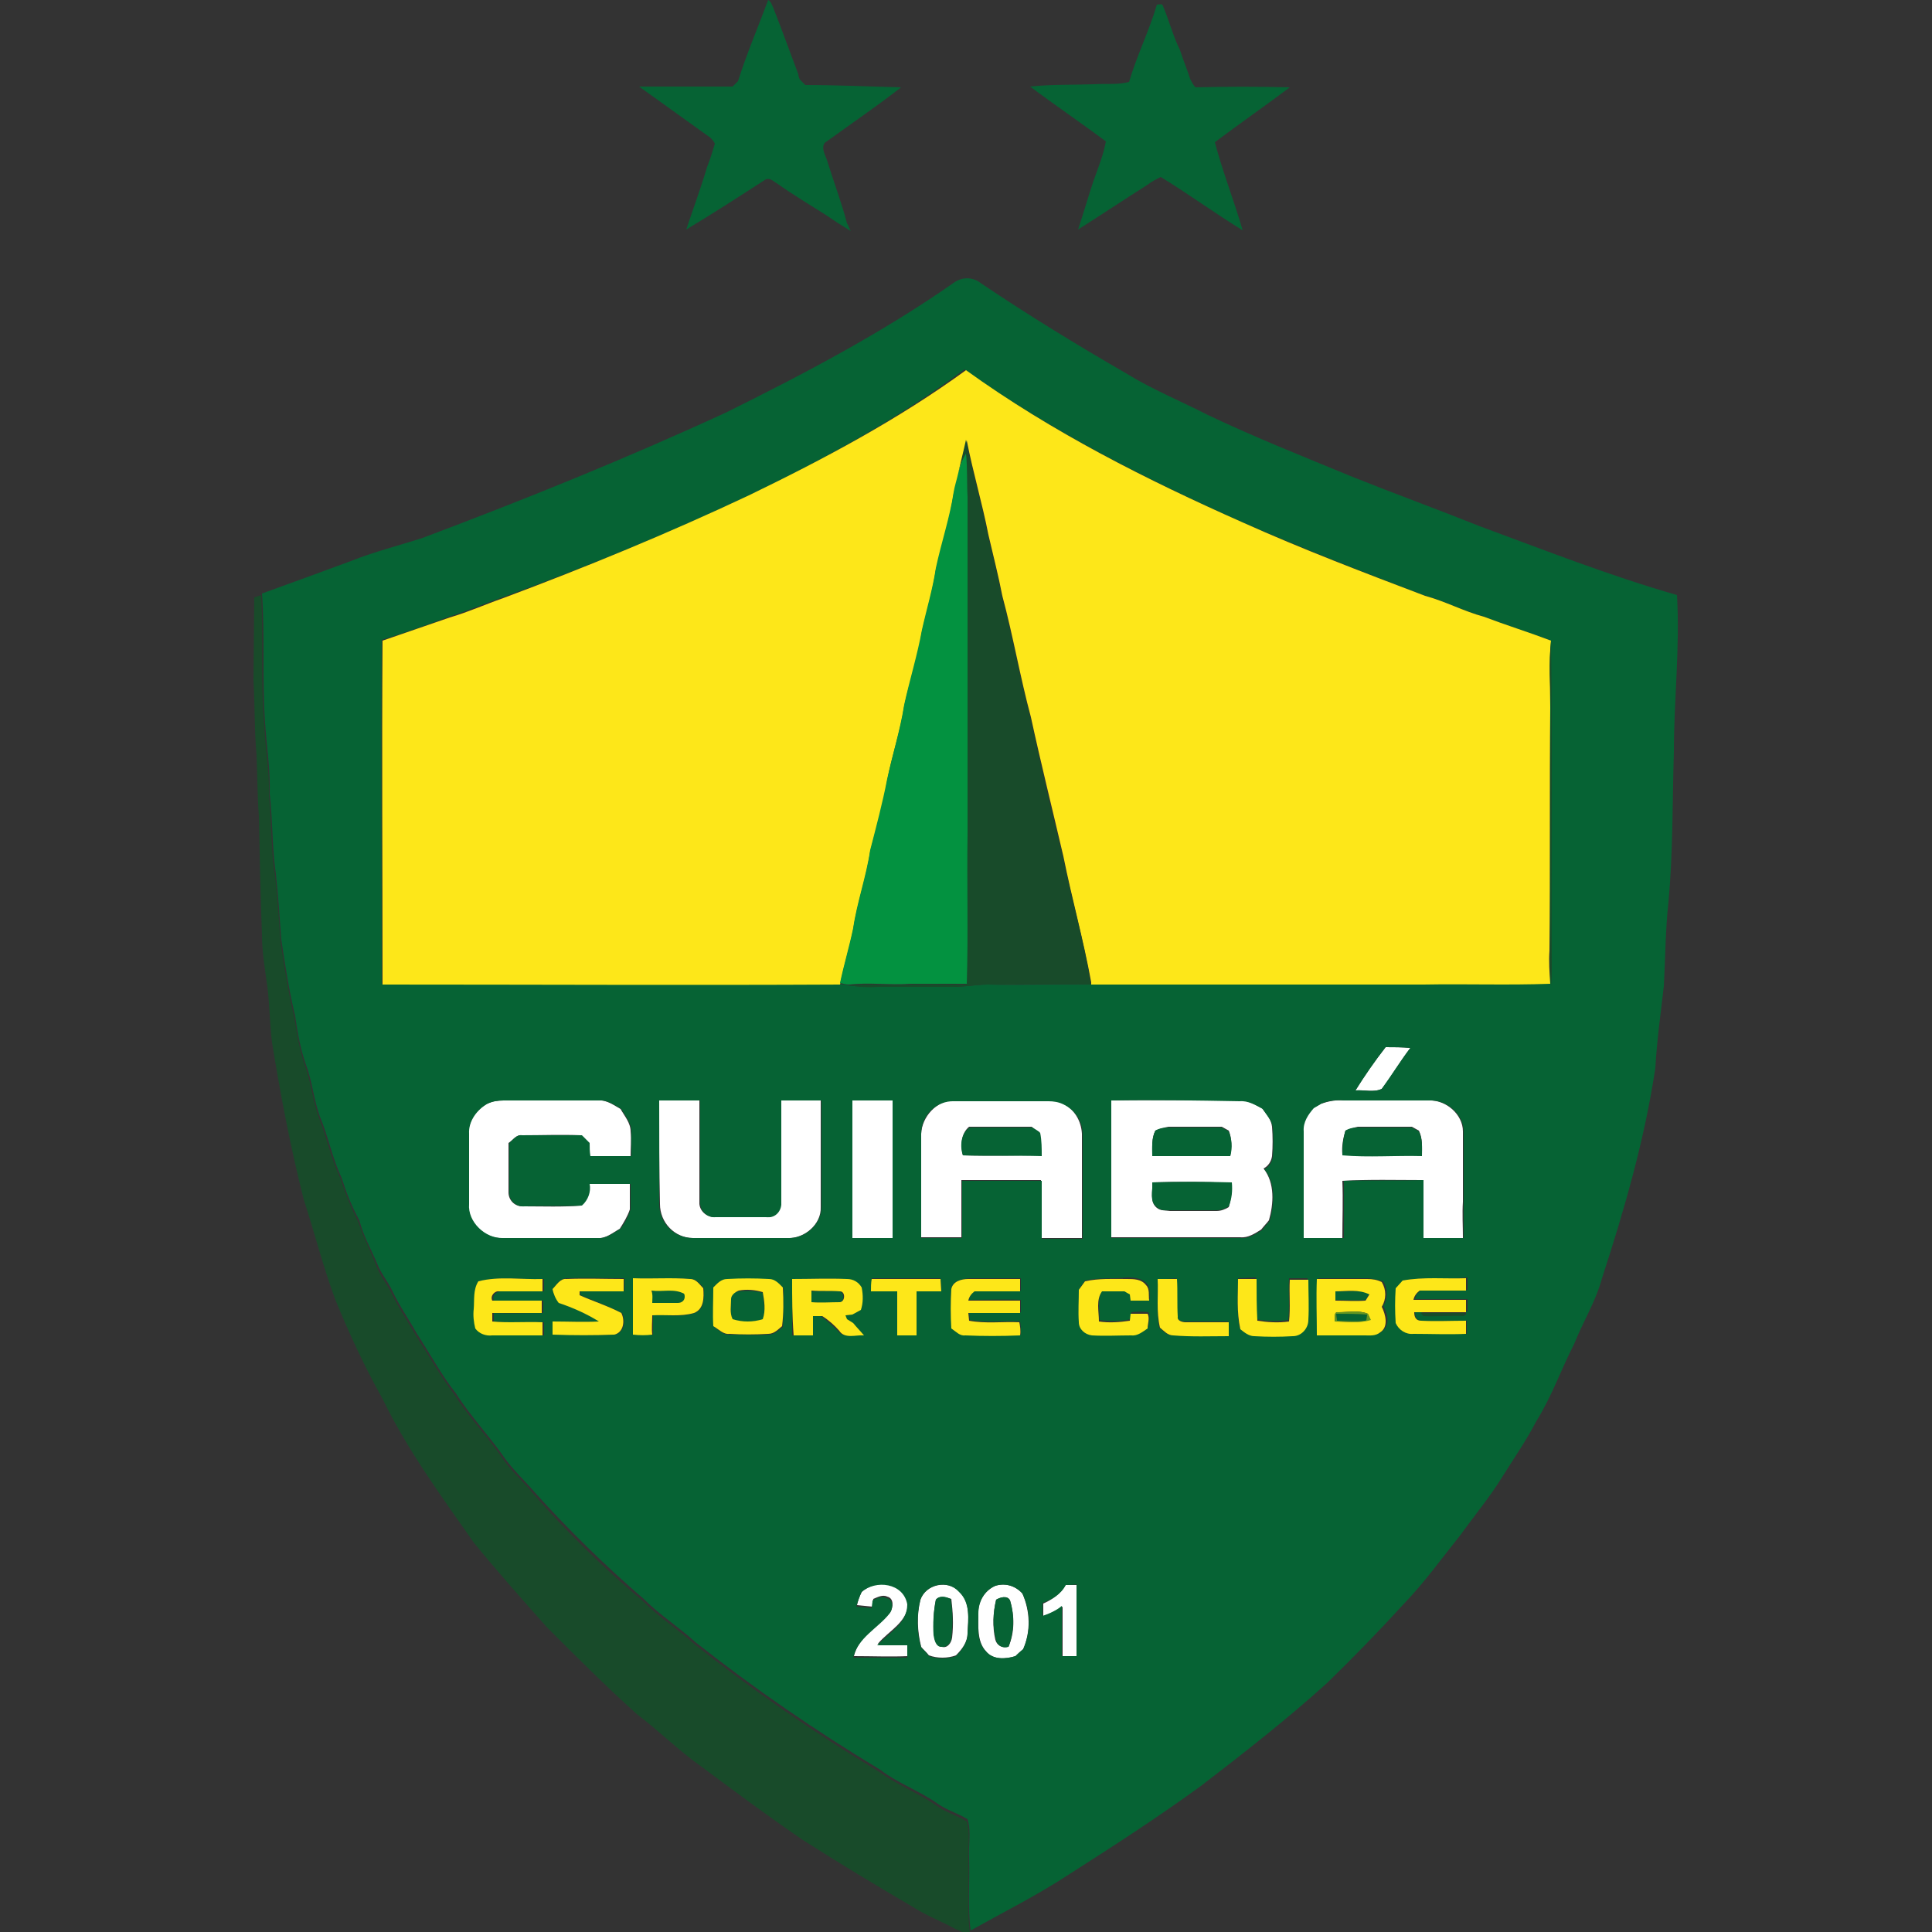 <?xml version="1.0" encoding="UTF-8"?> <svg xmlns="http://www.w3.org/2000/svg" xmlns:xlink="http://www.w3.org/1999/xlink" version="1.1" id="Capa_1" x="0px" y="0px" viewBox="0 0 250 250" style="enable-background:new 0 0 250 250;" xml:space="preserve"><rect x="0" y="0" width="250" height="250" fill="#333333" stroke="none"/> <style type="text/css"> .st0{fill:#FFFFFF;} .st1{fill:#066334;} .st2{fill:#FDE719;} .st3{fill:#184B2A;} .st4{fill:#039240;} .st5{fill:#649720;} </style> <g> <path class="st0" d="M179.3,135.5c1.1,0,2.2,0,3.2,0.1c-1.3,1.7-2.4,3.6-3.7,5.3c-1,0.5-2.3,0.1-3.4,0.2 C176.6,139.1,177.9,137.3,179.3,135.5z"></path> <path class="st0" d="M85.3,142.4c1.7,0,3.5,0,5.2,0c0,4.5,0,9,0,13.4c0.1,1,1,1.7,2,1.7c2.2,0,4.4,0,6.6,0c0.9,0.1,1.8-0.6,1.9-1.5 c0,0,0-0.1,0-0.1c0.1-4.5,0-9,0-13.5c1.7,0,3.5,0,5.2,0c0,4.6,0,9.2,0,13.8c0.1,2.2-2.1,4.1-4.3,4H89.7c-2.4,0-4.3-2-4.3-4.4 C85.3,151.3,85.3,146.9,85.3,142.4z"></path> <path class="st0" d="M110.3,142.4c1.7,0,3.5,0,5.2,0c0,5.9,0,11.9,0,17.8h-5.2C110.3,154.2,110.2,148.3,110.3,142.4z"></path> <path class="st0" d="M63.1,142.8c0.6-0.3,1.3-0.4,2-0.4c4.1,0,8.2,0,12.3,0c1.1-0.1,2,0.6,2.9,1.1c0.5,0.9,1.3,1.8,1.3,2.9 c0.1,1.1,0,2.1,0,3.2c-1.8,0-3.5,0-5.3,0c0-0.6,0-1.2-0.1-1.7c-0.3-0.3-0.6-0.7-1-1c-2.6-0.1-5.1,0-7.7,0c-0.7-0.1-1.2,0.7-1.7,1 c0,2.1,0,4.3,0,6.4c0,1,0.8,1.8,1.8,1.8c0.1,0,0.1,0,0.2,0c2.5,0,5,0.1,7.4-0.1c0.8-0.7,1.1-1.8,1-2.8c1.8,0,3.5,0,5.3,0 c0,1.1,0,2.2,0,3.3c-0.3,0.9-0.8,1.7-1.3,2.5c-0.9,0.5-1.8,1.3-2.9,1.2c-4.1,0-8.2,0-12.3,0c-2.3,0.1-4.5-2-4.4-4.4 c0-3,0-6.1,0-9.1C60.6,145,61.7,143.5,63.1,142.8z"></path> <path class="st0" d="M119.2,146.7c0.1-2.2,2-4.3,4.2-4.3c4.1,0,8.2,0,12.2,0c0.7,0,1.3,0.1,1.9,0.4c1.5,0.7,2.4,2.2,2.5,3.9 c0,4.5,0,9,0,13.5h-5.3c0-2.5,0-5,0-7.5c-3.4,0-6.8,0-10.3,0c0,2.5,0,5,0,7.4h-5.3C119.2,155.7,119.2,151.2,119.2,146.7z M124.6,149.5c3.4,0.1,6.8,0,10.1,0c0-1,0-2-0.2-3c-0.3-0.2-0.7-0.4-1-0.7c-2.7,0-5.4,0-8.1,0C124.3,146.7,124.3,148.4,124.6,149.5 z"></path> <path class="st0" d="M143.8,142.4c5.5-0.1,11,0,16.5,0c1.1-0.1,2,0.5,3,1c0.5,0.7,1.2,1.4,1.3,2.4c0.1,1.3,0.1,2.5,0,3.8 c-0.1,0.7-0.5,1.3-1.1,1.6c1.5,1.9,1.3,4.6,0.7,6.7c-0.3,0.4-0.7,0.8-1,1.2c-0.8,0.5-1.7,1.1-2.7,1c-5.6,0-11.2,0-16.8,0 C143.8,154.2,143.8,148.3,143.8,142.4z M149.5,146.3c-0.5,1-0.4,2.1-0.4,3.2c3.4,0,6.8,0,10.1,0c0.2-1.1,0.2-2.2-0.2-3.2l-0.9-0.5 c-2.3,0-4.6,0-6.9,0C150.6,145.9,150,146.1,149.5,146.3L149.5,146.3z M149.1,153c0.1,1.1-0.4,2.5,0.6,3.3c0.5,0.4,1.1,0.3,1.7,0.4 c2,0,4,0,6,0c0.6,0,1.1-0.2,1.6-0.5c0.3-1,0.4-2.1,0.4-3.1C156,152.9,152.5,152.9,149.1,153L149.1,153z"></path> <path class="st0" d="M171,142.8c0.9-0.3,1.9-0.5,2.9-0.4h11c2.2-0.1,4.4,1.8,4.4,4c0,3,0,6.1,0,9.1c-0.1,1.6,0,3.1,0,4.7H184 c0-2.5,0-5,0-7.5c-3.4,0-6.8-0.1-10.3,0.1c0.1,2.5,0,4.9,0,7.4c-1.7,0-3.5,0-5.2,0c0-4.6,0-9.2,0-13.8c0-1.2,0.6-2.1,1.3-3 C170.3,143.2,170.6,143,171,142.8z M174.1,146.3c-0.3,1-0.5,2-0.4,3.1c3.4,0.3,6.9,0.1,10.3,0.1c0-1.1,0.1-2.2-0.4-3.2l-0.9-0.5 c-2.3,0-4.6,0-7,0C175.2,145.9,174.6,146.1,174.1,146.3L174.1,146.3z"></path> <path class="st0" d="M111.5,206c1.8-1.7,5.4-1.3,6,1.4c0,2.5-2.5,3.6-3.9,5.3c1.3,0.1,2.6,0,3.9,0v1.6c-2.3,0.1-4.6,0-7,0 c0.6-2.6,3.1-3.8,4.7-5.7c0.4-0.6,0.5-1.8-0.4-2c-0.6-0.3-1.3,0.1-1.8,0.3c0,0.3-0.1,0.7-0.1,1l-2-0.2 C111,207.2,111.2,206.6,111.5,206z"></path> <path class="st0" d="M119.1,207c0.7-2,3.5-2.6,5-1.1c1.5,1.4,1.2,3.6,1.1,5.4c0,1.2-0.7,2.1-1.5,2.9c-1.1,0.4-2.4,0.4-3.5,0 c-0.3-0.4-0.7-0.7-1-1.1C118.7,211.1,118.6,209,119.1,207z M121.1,207c-0.3,1.5-0.4,3.1-0.2,4.6c0,0.6,0.3,1.5,1,1.5 c0.7,0.2,1.2-0.5,1.3-1.2c0.2-1.7,0.1-3.3-0.1-5C122.4,206.7,121.6,206.4,121.1,207L121.1,207z"></path> <path class="st0" d="M126.6,208.8c-0.1-1.5,0.8-3,2.2-3.6c1.3-0.4,2.6,0,3.5,1c1,2.3,1.1,4.9,0.1,7.2c-0.3,0.3-0.7,0.6-1,0.9 c-1.3,0.4-2.9,0.5-3.8-0.6C126.4,212.4,126.6,210.4,126.6,208.8z M128.9,207c-0.4,1.7-0.5,3.5-0.1,5.2c0.2,0.7,0.9,1.1,1.6,0.9 c0,0,0.1,0,0.1,0c0.8-1.9,0.8-4,0.2-6C130.4,206.4,129.4,206.7,128.9,207z"></path> <path class="st0" d="M137.9,205.1c0.5,0,1,0,1.5,0c0,3.1,0,6.2,0,9.3h-1.9c0-2.2,0-4.4,0-6.5c-0.8,0.5-1.7,0.9-2.5,1.3 c0-0.6,0-1.1,0-1.7C136.1,207,137.2,206.3,137.9,205.1z"></path> <path class="st1" d="M99.4,0c0.4,0.2,0.5,0.7,0.7,1.1c1.1,2.8,2.1,5.6,3.2,8.5c0,0.2,0.1,0.5,0.2,0.7c0.2,0.2,0.4,0.4,0.7,0.7 c4.1,0,8.3,0.2,12.4,0.3c-3.2,2.5-6.6,4.8-9.9,7.2c-0.5,0.8,0.2,1.7,0.4,2.5c0.8,2.6,1.8,5.2,2.5,7.9c0.2,0.3,0.3,0.7,0.5,1 c-1-0.6-2.1-1.3-3.1-2c-2.2-1.4-4.4-2.7-6.5-4.2c-0.4-0.2-0.8-0.7-1.4-0.5c-3.4,2.2-6.8,4.4-10.3,6.5c0.9-2.7,1.9-5.4,2.7-8.1 c0.4-1,0.7-2,1-3c-0.1-0.3-0.4-0.6-0.6-0.8c-3.1-2.2-6.1-4.4-9.2-6.6c4,0,8,0,12.1,0l0.7-0.7C96.6,7,98.1,3.5,99.4,0z"></path> <path class="st1" d="M149.7,0.6c0.3,0,0.7-0.2,0.8,0.2c0.8,1.9,1.3,3.9,2.2,5.7c0.4,1.3,0.9,2.4,1.3,3.7c0.2,0.4,0.4,0.8,0.7,1.1 c4.1-0.1,8.1-0.1,12.2,0c-3.2,2.4-6.5,4.7-9.7,7.1c1,3.8,2.5,7.6,3.6,11.4c-3.6-2.2-7-4.7-10.6-6.9c-0.6,0.3-1.2,0.6-1.7,1 c-3,1.9-6,3.9-9,5.8c0.7-2.1,1.3-4.2,2-6.3c0.6-1.7,1.3-3.4,1.6-5.1c-3.2-2.4-6.6-4.7-9.8-7.1c2.8-0.3,5.5-0.2,8.3-0.3 c1.5-0.1,3,0.1,4.5-0.3C147.1,7.2,148.7,4,149.7,0.6z"></path> <path class="st1" d="M123.4,36.6c1.1-0.8,2.5-0.8,3.6,0.1c6.1,4.1,12.3,7.9,18.7,11.6c3.4,2.1,7.1,3.6,10.6,5.4 c6.1,2.9,12.4,5.4,18.7,8c5.5,2.2,11,4.2,16.5,6.4c8.4,3.1,16.8,6.4,25.5,8.9c0.4,6.8-0.4,13.5-0.4,20.2c-0.2,6.5-0.1,13-0.7,19.5 c-0.4,3.6-0.4,7.2-0.6,10.9c-0.4,3.5-0.9,7-1.1,10.6c-1.4,9.3-4,18.3-6.9,27.2c-0.8,3-2.5,5.7-3.6,8.5c-1.7,3.3-2.9,6.8-4.9,10 c-1.3,2.5-2.9,4.8-4.4,7.2c-1.6,2.6-3.6,5-5.4,7.5c-2.4,3-4.7,6.2-7.4,9c-3.2,3.5-6.5,6.9-9.9,10.2c-5.2,4.7-10.7,9-16.3,13.3 c-5.5,4-11.2,7.7-17,11.4c-4.1,2.7-8.5,4.9-12.8,7.3c-0.4-3.1-0.1-6.3-0.2-9.3c-0.1-1.7,0.3-3.5-0.2-5.1c-1.3-0.8-2.8-1.2-4-2.1 c-2.3-1.6-5.1-2.6-7.3-4.3c-8.3-5-16.3-10.5-23.9-16.5c-2.2-2-4.6-3.5-6.7-5.6c-5-4.3-9.8-9-14.2-13.9c-1.2-1.4-2.6-2.7-3.7-4.2 c-2-2.9-4.5-5.5-6.4-8.5c-1.9-2.4-3.4-5.2-5.1-7.8c-1-1.8-2.2-3.5-3.1-5.4c-0.6-1.3-1.5-2.3-2-3.6c-0.8-1.9-1.8-3.6-2.3-5.6 c-1-1.8-1.7-3.6-2.3-5.5c-1.2-2.5-1.7-5.3-2.8-7.9c-0.8-2.2-1-4.6-1.8-6.7c-0.7-2-1.1-4.1-1.4-6.3c-0.8-3.3-1.3-6.6-1.8-9.9 c-0.2-2.8-0.4-5.7-0.7-8.5c-0.5-3.4-0.4-6.9-0.8-10.4c0.1-3.1-0.4-6.1-0.6-9.2c-0.4-5.6,0-11.2-0.4-16.7c3.9-1.4,7.7-2.8,11.5-4.2 c3-1.2,6.2-2,9.3-3c13.3-5,26.4-10.3,39.2-16.2C104,48.4,114.1,43.1,123.4,36.6z M96.9,64.1C86.5,69,75.8,73.4,65,77.3 c-2.3,0.8-4.6,1.8-6.9,2.5c-2.9,1.1-5.8,2.1-8.7,3c-0.1,14.8,0,29.7,0,44.5c19.7,0,39.5,0.1,59.2,0c0.4,0.1,0.8,0.1,1.2,0.2 c1.3,0.2,2.5,0.2,3.8,0.2c3.3,0,6.5,0,9.8,0c1.5,0,3-0.3,4.4-0.3c4.4,0.1,8.9-0.1,13.3,0v-0.4l0,0.3c14.3,0.1,28.7,0,43,0 c5.5,0,11,0.1,16.4-0.1l0,0.2c0.1-0.8,0.1-1.5,0.1-2.3c-0.1-14.2,0.1-28.4-0.1-42.6l0,0.3c-2.9-1-5.8-2-8.7-3.1 c-2.6-0.7-5-2-7.6-2.7c-7.9-3-15.8-6.1-23.6-9.5c-12.5-5.6-24.7-11.8-35.8-19.7C116.2,54.2,106.6,59.4,96.9,64.1z M179.3,135.5 c-1.4,1.8-2.7,3.7-3.9,5.6c1.1-0.1,2.3,0.3,3.4-0.2c1.3-1.8,2.4-3.6,3.7-5.3C181.4,135.5,180.3,135.5,179.3,135.5z M85.3,142.4 c0,4.5,0,9,0,13.4c0,2.4,1.9,4.4,4.3,4.4H102c2.2,0.1,4.3-1.8,4.3-4c0-4.6,0-9.2,0-13.8c-1.7,0-3.5,0-5.2,0c0,4.5,0,9,0,13.5 c-0.1,1-0.9,1.7-1.8,1.6c0,0-0.1,0-0.1,0c-2.2,0-4.4,0-6.6,0c-1,0.1-1.9-0.7-2-1.7c0-4.5,0-9,0-13.4 C88.8,142.4,87.1,142.4,85.3,142.4z M110.3,142.4c0,5.9,0,11.9,0,17.8h5.2c0-5.9,0-11.9,0-17.8C113.7,142.4,112,142.4,110.3,142.4 L110.3,142.4z M63.1,142.8c-1.4,0.8-2.5,2.3-2.4,3.9c0,3,0,6.1,0,9.1c-0.2,2.3,2.1,4.5,4.4,4.4c4.1,0,8.2,0,12.3,0 c1.1,0.1,2-0.7,2.9-1.2c0.6-0.8,1-1.6,1.3-2.5c0-1.1,0-2.2,0-3.3c-1.8,0-3.5,0-5.3,0c0.2,1-0.2,2.1-1,2.8c-2.5,0.1-5,0-7.4,0.1 c-1,0.1-1.9-0.6-2-1.6c0-0.1,0-0.1,0-0.2c0-2.1,0-4.3,0-6.4c0.5-0.4,0.9-1.1,1.7-1c2.6,0,5.1,0,7.7,0c0.3,0.3,0.7,0.7,1,1 c0,0.6,0,1.1,0.1,1.7c1.8,0,3.5,0,5.3,0c0-1.1,0-2.1,0-3.2c0-1.1-0.8-2-1.3-2.9c-0.9-0.5-1.8-1.2-2.9-1.1c-4.1,0-8.2,0-12.3,0 C64.4,142.4,63.8,142.5,63.1,142.8L63.1,142.8L63.1,142.8z M119.2,146.7c0,4.5,0,9,0,13.5h5.3c0-2.5,0-5,0-7.4c3.4,0,6.9,0,10.3,0 c0,2.5,0,5,0,7.5h5.3c0-4.5,0-9,0-13.5c0-1.7-1-3.2-2.5-3.9c-0.6-0.3-1.3-0.4-1.9-0.4c-4.1,0-8.2,0-12.2,0 C121.1,142.4,119.2,144.4,119.2,146.7L119.2,146.7z M143.8,142.4c0,5.9,0,11.8,0,17.8c5.6,0,11.2,0,16.8,0c1,0.1,1.8-0.5,2.7-1 c0.3-0.4,0.6-0.8,1-1.2c0.6-2.2,0.8-4.9-0.7-6.7c0.6-0.3,1-0.9,1.1-1.6c0.1-1.3,0.1-2.5,0-3.8c-0.1-0.9-0.8-1.6-1.3-2.4 c-0.9-0.5-1.9-1.1-3-1C154.8,142.4,149.3,142.3,143.8,142.4L143.8,142.4z M171,142.8c-0.3,0.2-0.7,0.4-1,0.6 c-0.7,0.8-1.4,1.8-1.3,3c0,4.6,0,9.2,0,13.8c1.7,0,3.5,0,5.2,0c0-2.5,0-4.9,0-7.4c3.4-0.1,6.8,0,10.3-0.1c0,2.5,0,5,0,7.5h5.2 c0-1.6,0-3.1,0-4.7c0-3,0-6.1,0-9.1c0-2.2-2.2-4.1-4.4-4h-11C172.9,142.3,171.9,142.4,171,142.8z M62,165.8c-0.7,1-0.5,2.4-0.5,3.6 c-0.1,0.8,0,1.7,0.2,2.5c0.5,0.6,1.4,1,2.2,0.9c2.2,0,4.3,0,6.5,0c0-0.6,0-1.1,0-1.7c-2.2-0.1-4.3,0.1-6.5-0.1c0-0.4,0-0.7,0-1.1 c2.1,0.1,4.3,0,6.4,0c0-0.5,0-1.1,0-1.6c-2.1,0-4.3,0-6.4,0c-0.3-0.6,0.3-1.2,0.9-1.2c1.8-0.1,3.7,0,5.6,0l0-1.6 C67.5,165.6,64.7,165.1,62,165.8L62,165.8z M71.5,166.8c0.1,0.7,0.5,1.3,0.9,1.8c1.8,0.6,3.5,1.4,5.2,2.4c-2,0.1-4,0-6,0l0,1.7 c2.7,0,5.3,0.1,8,0c1.2-0.3,1.4-1.8,0.9-2.8c-1.8-0.9-3.6-1.6-5.4-2.3V167c1.9,0.1,3.8,0,5.7,0c0-0.5,0-1,0-1.6 c-2.5,0-4.9-0.1-7.4,0C72.4,165.4,72,166.3,71.5,166.8L71.5,166.8z M82,172.7c0.8,0,1.7,0,2.5,0c0-0.8,0-1.7,0-2.5 c1.8-0.1,3.7,0.3,5.4-0.3c1.3-0.5,1.2-2,1.2-3.2c-0.5-0.5-0.9-1.2-1.7-1.2c-2.5-0.2-5,0-7.4-0.1C81.9,167.9,81.9,170.3,82,172.7 L82,172.7z M92.3,166.6c0,1.7-0.1,3.4,0.1,5.1c0.6,0.4,1.2,1.1,2.1,1c1.7,0,3.4,0.1,5,0c0.7,0,1.3-0.6,1.8-1c0.1-1.7,0.1-3.4,0.1-5 c-0.5-0.5-1-1.1-1.8-1.1c-1.8-0.1-3.6-0.1-5.4,0C93.3,165.5,92.8,166.1,92.3,166.6z M102.5,165.5c0,2.4,0,4.8,0,7.3 c0.8,0,1.6,0,2.5,0c0-0.8,0-1.7,0-2.5l1.2,0c0.8,0.6,1.5,1.2,2.2,1.9c0.7,1,2.1,0.5,3.2,0.6c-0.5-0.5-0.9-1-1.4-1.6l-0.8-0.5 l-0.2-0.5l0.9-0.1c0.4-0.2,0.7-0.4,1.1-0.6c0.3-0.9,0.4-1.9,0.1-2.9c-0.4-0.7-1.1-1.1-1.9-1.1C107.2,165.4,104.8,165.5,102.5,165.5 L102.5,165.5L102.5,165.5z M112.8,167c1.1,0,2.2,0,3.3,0c0,1.9,0,3.8,0,5.7c0.8,0,1.7,0.1,2.5,0c0-1.9,0-3.8,0-5.7h3.2l-0.1-1.6 c-3,0-5.9,0-8.9,0C112.8,166,112.8,166.5,112.8,167L112.8,167z M123.1,166.8c-0.1,1.7-0.1,3.4,0.1,5c0.5,0.4,1,0.9,1.8,0.9 c2.4,0.1,4.8,0.1,7.1,0c0-0.6,0-1.1-0.1-1.7c-2.2-0.1-4.3,0.2-6.5-0.2l-0.1-1c2.2,0,4.4,0,6.7,0c0-0.5,0-1,0-1.6 c-2.2-0.1-4.5,0-6.7,0c0.1-0.5,0.4-1,0.8-1.2c2,0.1,3.9,0,5.9,0c0-0.5,0-1,0-1.6c-2.2,0-4.5,0-6.7,0 C124.4,165.5,123.2,165.8,123.1,166.8L123.1,166.8z M140.4,165.7l-0.7,1c0,1.4-0.1,2.8,0,4.2c0.1,0.9,0.8,1.7,1.7,1.7 c1.7,0.1,3.4,0.1,5.1,0c0.8,0,1.4-0.5,2.1-0.9c0-0.6,0.3-1.3,0-1.9c-0.7-0.1-1.5-0.1-2.2,0l-0.1,0.9c-1.3,0.3-2.7,0.3-4,0.1 c0-1.3-0.4-2.8,0.4-3.9c1,0,1.9,0,2.9,0l0.7,0.4l0.1,0.8c0.8,0,1.6,0,2.4,0c-0.1-0.7,0.1-1.5-0.4-2c-0.6-0.7-1.6-0.8-2.5-0.8 C144,165.5,142.1,165.3,140.4,165.7L140.4,165.7z M149.8,165.5c0.1,2.1-0.2,4.2,0.2,6.3c0.5,0.4,1,1,1.7,1c2.4,0.1,4.8,0,7.2,0.1 V171c-1.9,0-3.7,0-5.6,0c-0.4,0-1.1-0.2-1-0.7c-0.1-1.6,0-3.2-0.1-4.9C151.4,165.5,150.6,165.5,149.8,165.5L149.8,165.5z M160.2,165.4c0,2.1-0.2,4.3,0.2,6.4c0.6,0.4,1.1,0.9,1.8,0.9c1.7,0.1,3.3,0.1,5,0c1.1,0,2-1,2-2.1c0-1.7,0-3.5,0-5.2h-2.4 c-0.1,1.8,0.1,3.6-0.1,5.4c-1.3,0.2-2.7,0.2-4.1-0.1c-0.1-1.8,0-3.6-0.1-5.4L160.2,165.4z M170.5,172.7h6.3c0.7,0,1.5,0.1,2-0.4 c1.1-0.7,0.8-2.3,0.2-3.3c0.6-1,0.6-2.2,0-3.2c-0.6-0.2-1.3-0.3-1.9-0.4c-2.2,0-4.3,0-6.5,0C170.3,167.9,170.5,170.3,170.5,172.7 L170.5,172.7z M181.6,165.7l-0.9,1c-0.1,1.5-0.1,3,0,4.5c0.4,0.9,1.3,1.5,2.3,1.4c2.3,0,4.5,0,6.8,0c0-0.6,0-1.1,0-1.7 c-1.9,0-3.9,0.1-5.8,0c-0.7,0-0.9-0.5-0.9-1.1h0.8l0.5,0.3c1.8,0.1,3.5,0,5.3,0v-0.4h0.2c0-0.5,0-1.1,0-1.6c-2.3,0-4.5,0-6.8,0 c0.1-0.5,0.4-0.9,0.8-1.2c2,0,4,0,6,0c0-0.5,0-1,0-1.6C187,165.6,184.2,165.2,181.6,165.7L181.6,165.7z M111.5,206 c-0.3,0.6-0.5,1.2-0.7,1.9l2,0.2c0-0.3,0.1-0.7,0.1-1c0.6-0.3,1.2-0.6,1.8-0.3c0.9,0.1,0.9,1.4,0.4,2c-1.5,1.9-4.1,3.1-4.7,5.7 c2.3,0,4.6,0,7,0v-1.6c-1.3,0-2.6,0-3.9,0c1.5-1.6,3.9-2.8,3.9-5.3C116.9,204.8,113.3,204.4,111.5,206z M119.1,207 c-0.5,2-0.5,4.2,0.1,6.2c0.4,0.3,0.7,0.7,1,1.1c1.1,0.4,2.4,0.4,3.5,0c0.8-0.8,1.5-1.8,1.5-2.9c0.1-1.8,0.4-4-1.1-5.4 C122.6,204.3,119.8,205,119.1,207L119.1,207z M126.6,208.8c0,1.7-0.3,3.6,1,4.9c0.9,1.1,2.6,1,3.8,0.6c0.3-0.3,0.6-0.6,1-0.9 c1-2.3,1-4.9-0.1-7.2c-0.9-1-2.2-1.4-3.5-1C127.4,205.8,126.6,207.2,126.6,208.8L126.6,208.8z M137.9,205.1c-0.6,1.2-1.8,1.9-3,2.3 c0,0.6,0,1.1,0,1.7c0.9-0.3,1.8-0.7,2.5-1.3c0,2.2,0,4.4,0,6.5h1.9c0-3.1,0-6.2,0-9.3C138.9,205.1,138.4,205.1,137.9,205.1 L137.9,205.1z"></path> <path class="st1" d="M124.6,149.5c-0.4-1.1-0.3-2.9,0.9-3.6c2.7,0,5.4,0,8.1,0c0.3,0.2,0.7,0.4,1,0.7c0.2,1,0.2,2,0.2,3 C131.4,149.5,128,149.6,124.6,149.5z"></path> <path class="st1" d="M149.5,146.3c0.5-0.3,1.1-0.4,1.7-0.4c2.3,0,4.6,0,6.9,0l0.9,0.5c0.4,1,0.5,2.1,0.2,3.2c-3.4,0-6.8,0-10.1,0 C149.1,148.5,149,147.3,149.5,146.3z"></path> <path class="st1" d="M174.1,146.3c0.5-0.3,1-0.4,1.6-0.4c2.3,0,4.6,0,7,0l0.9,0.5c0.5,1,0.4,2.1,0.4,3.2c-3.4-0.1-6.9,0.2-10.3-0.1 C173.7,148.4,173.8,147.3,174.1,146.3z"></path> <path class="st1" d="M149.1,153c3.4-0.1,6.9-0.1,10.3,0c0.1,1.1,0,2.1-0.4,3.1c-0.5,0.3-1,0.5-1.6,0.5c-2,0-4,0-6,0 c-0.6,0-1.2,0.1-1.7-0.4C148.7,155.5,149.2,154.1,149.1,153z"></path> <path class="st1" d="M84.4,168.6c0-0.5,0-1,0-1.6c1.4,0.1,2.9-0.3,4.2,0.4c0.2,0.4,0,0.9-0.4,1.1c-0.1,0.1-0.3,0.1-0.4,0.1 C86.7,168.6,85.5,168.6,84.4,168.6z"></path> <path class="st1" d="M94.6,168.1c-0.1-0.6,0.5-0.9,1-1c1-0.1,2.1-0.1,3.1,0.2c0.1,1.1,0.4,2.4,0,3.5c-1.3,0.3-2.6,0.3-3.9,0 C94.4,170,94.6,169,94.6,168.1z"></path> <path class="st1" d="M105,167.1c1.2,0,2.4-0.1,3.6,0c0.7,0.1,0.7,1.4,0,1.4c-1.2,0.1-2.5,0.1-3.7,0C105,168.1,105,167.6,105,167.1z "></path> <path class="st1" d="M172.8,167.1c1.5,0.1,3-0.3,4.4,0.3l-0.5,0.8c-1.3,0.1-2.6,0-3.9,0C172.8,167.9,172.8,167.4,172.8,167.1z"></path> <path class="st1" d="M172.9,170c1.3-0.1,2.7,0,4,0.1c0,0.2-0.1,0.6-0.1,0.8c-1.3,0.1-2.5,0.1-3.8,0 C173,170.7,172.9,170.2,172.9,170z"></path> <path class="st1" d="M121.1,207c0.5-0.6,1.3-0.4,1.9-0.1c0.3,1.6,0.3,3.3,0.1,5c0,0.6-0.5,1.3-1.3,1.2c-0.7,0-0.9-0.9-1-1.5 C120.7,210.1,120.8,208.5,121.1,207z"></path> <path class="st1" d="M128.9,207c0.5-0.3,1.4-0.6,1.8,0.1c0.6,2,0.5,4.1-0.2,6c-0.7,0.2-1.4-0.1-1.6-0.8c0,0,0-0.1,0-0.1 C128.4,210.5,128.5,208.7,128.9,207z"></path> <g> <path class="st2" d="M96.9,64.1c9.7-4.7,19.3-9.8,28.1-16.2c11.1,8,23.4,14.2,35.8,19.7c7.8,3.5,15.7,6.5,23.6,9.5 c2.6,0.7,5,2,7.6,2.7c2.9,1.1,5.8,2,8.7,3.1c-0.3,2.8-0.1,5.7-0.1,8.6c-0.1,10.5,0,21-0.1,31.5c-0.1,1.4,0,2.8,0.1,4.3 c-5.5,0.2-10.9,0-16.4,0.1c-14.3,0-28.7,0-43,0l0-0.3c-1-5.5-2.5-10.8-3.6-16.3c-1.4-6-2.9-12-4.2-18c-1.4-5.2-2.3-10.5-3.7-15.7 c-0.5-2.6-1.2-5.3-1.8-7.9c-0.8-4.1-2-8.1-2.8-12.2c-0.4,1.4-0.7,2.8-1,4.3c-0.2,0.9-0.5,1.7-0.7,2.6c-0.5,3.3-1.5,6.5-2.3,9.8 c-0.4,2.7-1.2,5.4-1.8,8c-0.5,3.3-1.6,6.4-2.3,9.7c-0.5,3.3-1.6,6.4-2.2,9.6c-0.5,3.1-1.4,6.1-2.2,9.2c-0.5,3.4-1.7,6.7-2.2,10.1 c-0.5,2.4-1.2,4.7-1.7,7.1c-19.7,0.1-39.5,0-59.2,0c0-14.8-0.1-29.7,0-44.5c2.9-1,5.8-2,8.7-3c2.4-0.7,4.6-1.7,6.9-2.5 C75.8,73.4,86.5,69,96.9,64.1z"></path> <path class="st2" d="M61.9,165.8c2.7-0.7,5.6-0.2,8.3-0.3l0,1.6c-1.8,0-3.7,0-5.6,0c-0.6-0.1-1.2,0.6-0.9,1.2c2.1,0,4.3,0,6.4,0 c0,0.5,0,1,0,1.6c-2.1,0-4.3,0-6.4,0c0,0.4,0,0.7,0,1.1c2.1,0.2,4.3,0,6.5,0.1c0,0.6,0,1.1,0,1.7c-2.2,0-4.3,0-6.5,0 c-0.8,0.1-1.7-0.2-2.2-0.9c-0.2-0.8-0.3-1.7-0.2-2.5C61.4,168.2,61.2,166.9,61.9,165.8z"></path> <path class="st2" d="M71.5,166.8c0.5-0.5,1-1.4,1.8-1.3c2.5-0.1,4.9,0,7.4,0c0,0.5,0,1,0,1.6c-1.9,0-3.8,0-5.7,0v0.5 c1.8,0.8,3.7,1.4,5.4,2.3c0.5,1,0.3,2.5-0.9,2.8c-2.6,0.1-5.3,0.1-8,0l0-1.7c2,0,4,0.1,6,0c-1.6-1-3.4-1.8-5.2-2.4 C71.9,168.1,71.6,167.4,71.5,166.8z"></path> <path class="st2" d="M81.9,172.7c0-2.4,0-4.9,0-7.3c2.5,0.1,5-0.1,7.4,0.1c0.8,0,1.2,0.7,1.7,1.2c0.1,1.2,0.1,2.7-1.2,3.2 c-1.7,0.5-3.6,0.2-5.4,0.3c0,0.8-0.1,1.7,0,2.5C83.6,172.8,82.8,172.8,81.9,172.7z M84.4,168.6c1.1,0,2.2,0,3.3,0 c0.5,0,0.9-0.3,0.9-0.8c0-0.1,0-0.3-0.1-0.4c-1.3-0.7-2.8-0.2-4.2-0.4C84.5,167.6,84.4,168.1,84.4,168.6L84.4,168.6z"></path> <path class="st2" d="M92.3,166.6c0.5-0.5,1-1.1,1.8-1.1c1.8-0.1,3.6-0.1,5.4,0c0.8,0,1.3,0.6,1.8,1.1c0.1,1.7,0.1,3.4-0.1,5 c-0.5,0.4-1,1-1.8,1c-1.7,0.1-3.4,0.1-5,0c-0.8,0.1-1.4-0.6-2.1-1C92.2,170,92.3,168.3,92.3,166.6z M94.6,168.1 c0,0.9-0.2,1.8,0.2,2.6c1.3,0.4,2.6,0.4,3.9,0c0.4-1.1,0.2-2.4,0-3.5c-1-0.3-2.1-0.4-3.1-0.2C95.1,167.2,94.6,167.6,94.6,168.1 L94.6,168.1z"></path> <path class="st2" d="M102.5,165.5c2.4,0,4.7-0.1,7.1,0c0.8,0,1.5,0.4,1.9,1.1c0.2,1,0.2,2-0.1,2.9c-0.4,0.2-0.7,0.4-1.1,0.6 l-0.9,0.1l0.2,0.5l0.8,0.5c0.4,0.5,0.9,1,1.4,1.6c-1-0.1-2.5,0.5-3.2-0.6c-0.6-0.7-1.4-1.4-2.2-1.9l-1.2,0c0,0.8,0,1.7,0,2.5 c-0.8,0-1.6,0-2.5,0C102.5,170.3,102.5,167.9,102.5,165.5z M105,167c0,0.5,0,1,0,1.5c1.2,0.1,2.5,0,3.7,0c0.7-0.1,0.7-1.4,0-1.4 C107.4,167,106.2,167.1,105,167L105,167z"></path> <path class="st2" d="M112.7,167.1c0-0.5,0-1.1,0.1-1.6c3,0,5.9,0,8.9,0l0.1,1.6h-3.2c0,1.9,0,3.8,0,5.7c-0.8,0-1.7,0-2.5,0 c0-1.9,0-3.8,0-5.7C114.9,167.1,113.8,167.1,112.7,167.1z"></path> <path class="st2" d="M123.1,166.8c0.2-1,1.3-1.3,2.2-1.3c2.2,0,4.5,0,6.7,0c0,0.5,0,1,0,1.6c-2,0-3.9,0-5.9,0 c-0.4,0.3-0.7,0.7-0.8,1.2c2.2,0,4.5,0,6.7,0c0,0.5,0,1,0,1.6c-2.2,0-4.4,0-6.7,0l0.1,1c2.1,0.4,4.3,0.1,6.5,0.2 c0.1,0.5,0.2,1.1,0.1,1.7c-2.4,0.1-4.8,0.1-7.1,0c-0.7,0.1-1.2-0.5-1.8-0.9C123,170.2,123,168.5,123.1,166.8z"></path> <path class="st2" d="M140.4,165.8c1.8-0.4,3.6-0.3,5.4-0.3c0.9,0,1.9,0,2.5,0.8c0.5,0.5,0.3,1.3,0.4,2c-0.8,0-1.6,0-2.4,0 l-0.1-0.8l-0.7-0.4c-1,0-1.9,0-2.9,0c-0.8,1.1-0.4,2.6-0.4,3.9c1.3,0.2,2.7,0.1,4-0.1l0.1-0.9c0.7,0,1.5,0,2.2,0 c0.3,0.6,0,1.3,0,1.9c-0.6,0.4-1.3,1-2.1,0.9c-1.7,0-3.4,0.1-5.1,0c-0.9-0.1-1.7-0.8-1.7-1.7c-0.1-1.4,0-2.8,0-4.2L140.4,165.8z"></path> <path class="st2" d="M149.8,165.5c0.8,0,1.6,0,2.5,0c0.1,1.6,0,3.2,0.1,4.9c-0.1,0.5,0.6,0.7,1,0.7c1.9,0,3.7,0,5.6,0v1.8 c-2.4,0-4.8,0.1-7.2-0.1c-0.7,0-1.2-0.6-1.7-1C149.6,169.7,149.9,167.6,149.8,165.5z"></path> <path class="st2" d="M160.2,165.5h2.4c0,1.8,0,3.6,0.1,5.4c1.3,0.2,2.7,0.3,4.1,0.1c0.2-1.8,0-3.6,0.1-5.4h2.4 c0,1.7,0.1,3.5,0,5.2c0,1.1-0.9,2.1-2,2.1c-1.7,0.1-3.3,0.1-5,0c-0.7,0-1.3-0.5-1.8-0.9C160,169.7,160.2,167.6,160.2,165.5z"></path> <path class="st2" d="M170.4,172.8c0-2.4-0.1-4.9,0-7.3c2.2,0,4.3,0,6.5,0c0.7,0,1.3,0.1,1.9,0.4c0.6,1,0.6,2.2,0,3.2 c0.5,1,0.9,2.6-0.2,3.3c-0.6,0.5-1.3,0.4-2,0.4L170.4,172.8z M172.8,167.1c0,0.3,0,0.9,0,1.2c1.3,0,2.6,0.1,3.9,0l0.5-0.8 C175.8,166.8,174.3,167.1,172.8,167.1L172.8,167.1z M172.7,171c1.6,0,3.1,0.3,4.6-0.3L177,170c-1.2-0.5-2.5-0.2-3.8-0.2 C172.5,169.7,172.8,170.6,172.7,171L172.7,171z"></path> <path class="st2" d="M181.5,165.7c2.7-0.5,5.5-0.2,8.2-0.3c0,0.5,0,1,0,1.6c-2,0-4,0-6,0c-0.4,0.3-0.7,0.7-0.8,1.2 c2.3,0,4.5,0,6.8,0c0,0.5,0,1.1,0,1.6h-0.2c-1.9,0-3.8,0-5.7,0H183c0,0.6,0.2,1.1,0.9,1.1c1.9,0.1,3.9,0,5.8,0c0,0.6,0,1.1,0,1.7 c-2.3,0.1-4.5,0-6.8,0c-1,0.1-1.9-0.5-2.3-1.4c-0.1-1.5-0.1-3,0-4.5L181.5,165.7z"></path> </g> <g> <path class="st3" d="M124,61.2c0.3-1.4,0.7-2.9,1-4.3c0.8,4.1,2,8.1,2.8,12.2c0.6,2.6,1.3,5.2,1.8,7.9c1.4,5.2,2.3,10.5,3.7,15.7 c1.3,6,2.7,12,4.2,18c1.1,5.4,2.7,10.8,3.6,16.3v0.4c-4.4-0.1-8.9,0-13.3,0c-1.5,0-3,0.3-4.4,0.3c-3.3,0-6.5,0-9.8,0 c-1.3,0.1-2.5,0-3.8-0.2c2.6-0.3,5.3,0.1,7.9-0.1c2.4-0.1,4.9,0,7.3,0c0.2-6.5,0-13,0.1-19.5c0-14.5,0-29,0-43.5 c0-1.9,0.1-3.8-0.2-5.6C124.5,59.5,124.2,60.4,124,61.2z"></path> <path class="st3" d="M32.9,77.3l0.9-0.3c0.3,5.6-0.1,11.2,0.4,16.7c0.1,3.1,0.7,6.1,0.6,9.2c0.4,3.5,0.2,6.9,0.8,10.4 c0.3,2.8,0.5,5.7,0.7,8.5c0.5,3.3,1,6.6,1.8,9.9c0.3,2.1,0.7,4.2,1.4,6.3c0.8,2.2,1,4.6,1.8,6.7c1,2.6,1.6,5.4,2.8,7.9 c0.6,1.9,1.4,3.8,2.3,5.6c0.6,1.9,1.6,3.7,2.3,5.6c0.5,1.3,1.4,2.4,2,3.6c0.9,1.9,2.1,3.6,3.1,5.4c1.7,2.6,3.2,5.3,5.1,7.8 c1.9,3,4.4,5.5,6.4,8.5c1.1,1.5,2.5,2.7,3.7,4.2c4.4,5,9.1,9.6,14.2,13.9c2.1,2.1,4.5,3.6,6.7,5.6c7.6,6,15.6,11.5,23.9,16.5 c2.3,1.7,5,2.7,7.3,4.3c1.2,0.9,2.7,1.3,4,2.1c0.5,1.7,0.1,3.4,0.2,5.1c0.1,3.1-0.2,6.3,0.2,9.3c-0.7,0.2-1.3-0.3-1.9-0.5 c-1.8-1-3.7-1.7-5.4-2.8c-4.8-2.8-9.6-5.7-14.3-8.7c-4.4-3-8.7-6.2-13-9.4c-3-2.1-5.6-4.7-8.5-6.9c-4-3.6-7.8-7.4-11.6-11.2 c-3.2-3.6-6.4-7.2-9.5-11c-4.2-6-8.6-12-11.8-18.6c-2.3-4.1-4.3-8.4-6.1-12.8c-1.6-4.3-2.7-8.7-4.1-13c-1.7-6.7-3-13.5-4.1-20.3 c-0.3-2.4-0.3-4.8-0.6-7.2c-0.3-2.2-0.7-4.5-0.7-6.7c-0.2-5.2-0.3-10.3-0.4-15.4c-0.2-2.6-0.2-5.3-0.3-7.9 c-0.3-3.2-0.2-6.4-0.4-9.6L32.9,77.3z"></path> <path class="st3" d="M200.7,83l0-0.3c0.2,14.2,0,28.4,0.1,42.6c0,0.8,0,1.5-0.1,2.3l0-0.2c-0.1-1.4-0.2-2.8-0.1-4.3 c0.1-10.5-0.1-21,0.1-31.5C200.6,88.7,200.4,85.8,200.7,83z"></path> <path class="st3" d="M183.8,169.9c1.9,0,3.8,0,5.7,0v0.4c-1.8-0.1-3.5,0.1-5.3,0L183.8,169.9z"></path> </g> <path class="st4" d="M124,61.2c0.2-0.9,0.5-1.7,1-2.5c0.2,1.9,0.1,3.8,0.2,5.6c0,14.5,0,29,0,43.5c-0.1,6.5,0.1,13-0.1,19.5 c-2.4,0-4.9,0-7.3,0c-2.6,0.2-5.3-0.2-7.9,0.1c-0.4,0-0.8-0.1-1.2-0.2c0.5-2.4,1.2-4.7,1.7-7.1c0.5-3.4,1.7-6.7,2.2-10.1 c0.8-3.1,1.6-6.1,2.2-9.2c0.7-3.2,1.7-6.4,2.2-9.6c0.7-3.2,1.7-6.4,2.3-9.7c0.6-2.7,1.4-5.3,1.8-8c0.7-3.3,1.8-6.5,2.3-9.8 C123.5,63,123.8,62.1,124,61.2z"></path> <path class="st5" d="M172.7,171c0.1-0.4-0.2-1.3,0.5-1.2c1.2,0,2.6-0.3,3.8,0.2l0.4,0.8C175.9,171.3,174.3,171,172.7,171z M172.9,170c0,0.2,0.1,0.7,0.1,0.9c1.3,0,2.5,0.1,3.8,0c0-0.2,0.1-0.6,0.1-0.8C175.5,170,174.2,170,172.9,170z"></path> </g> </svg> 